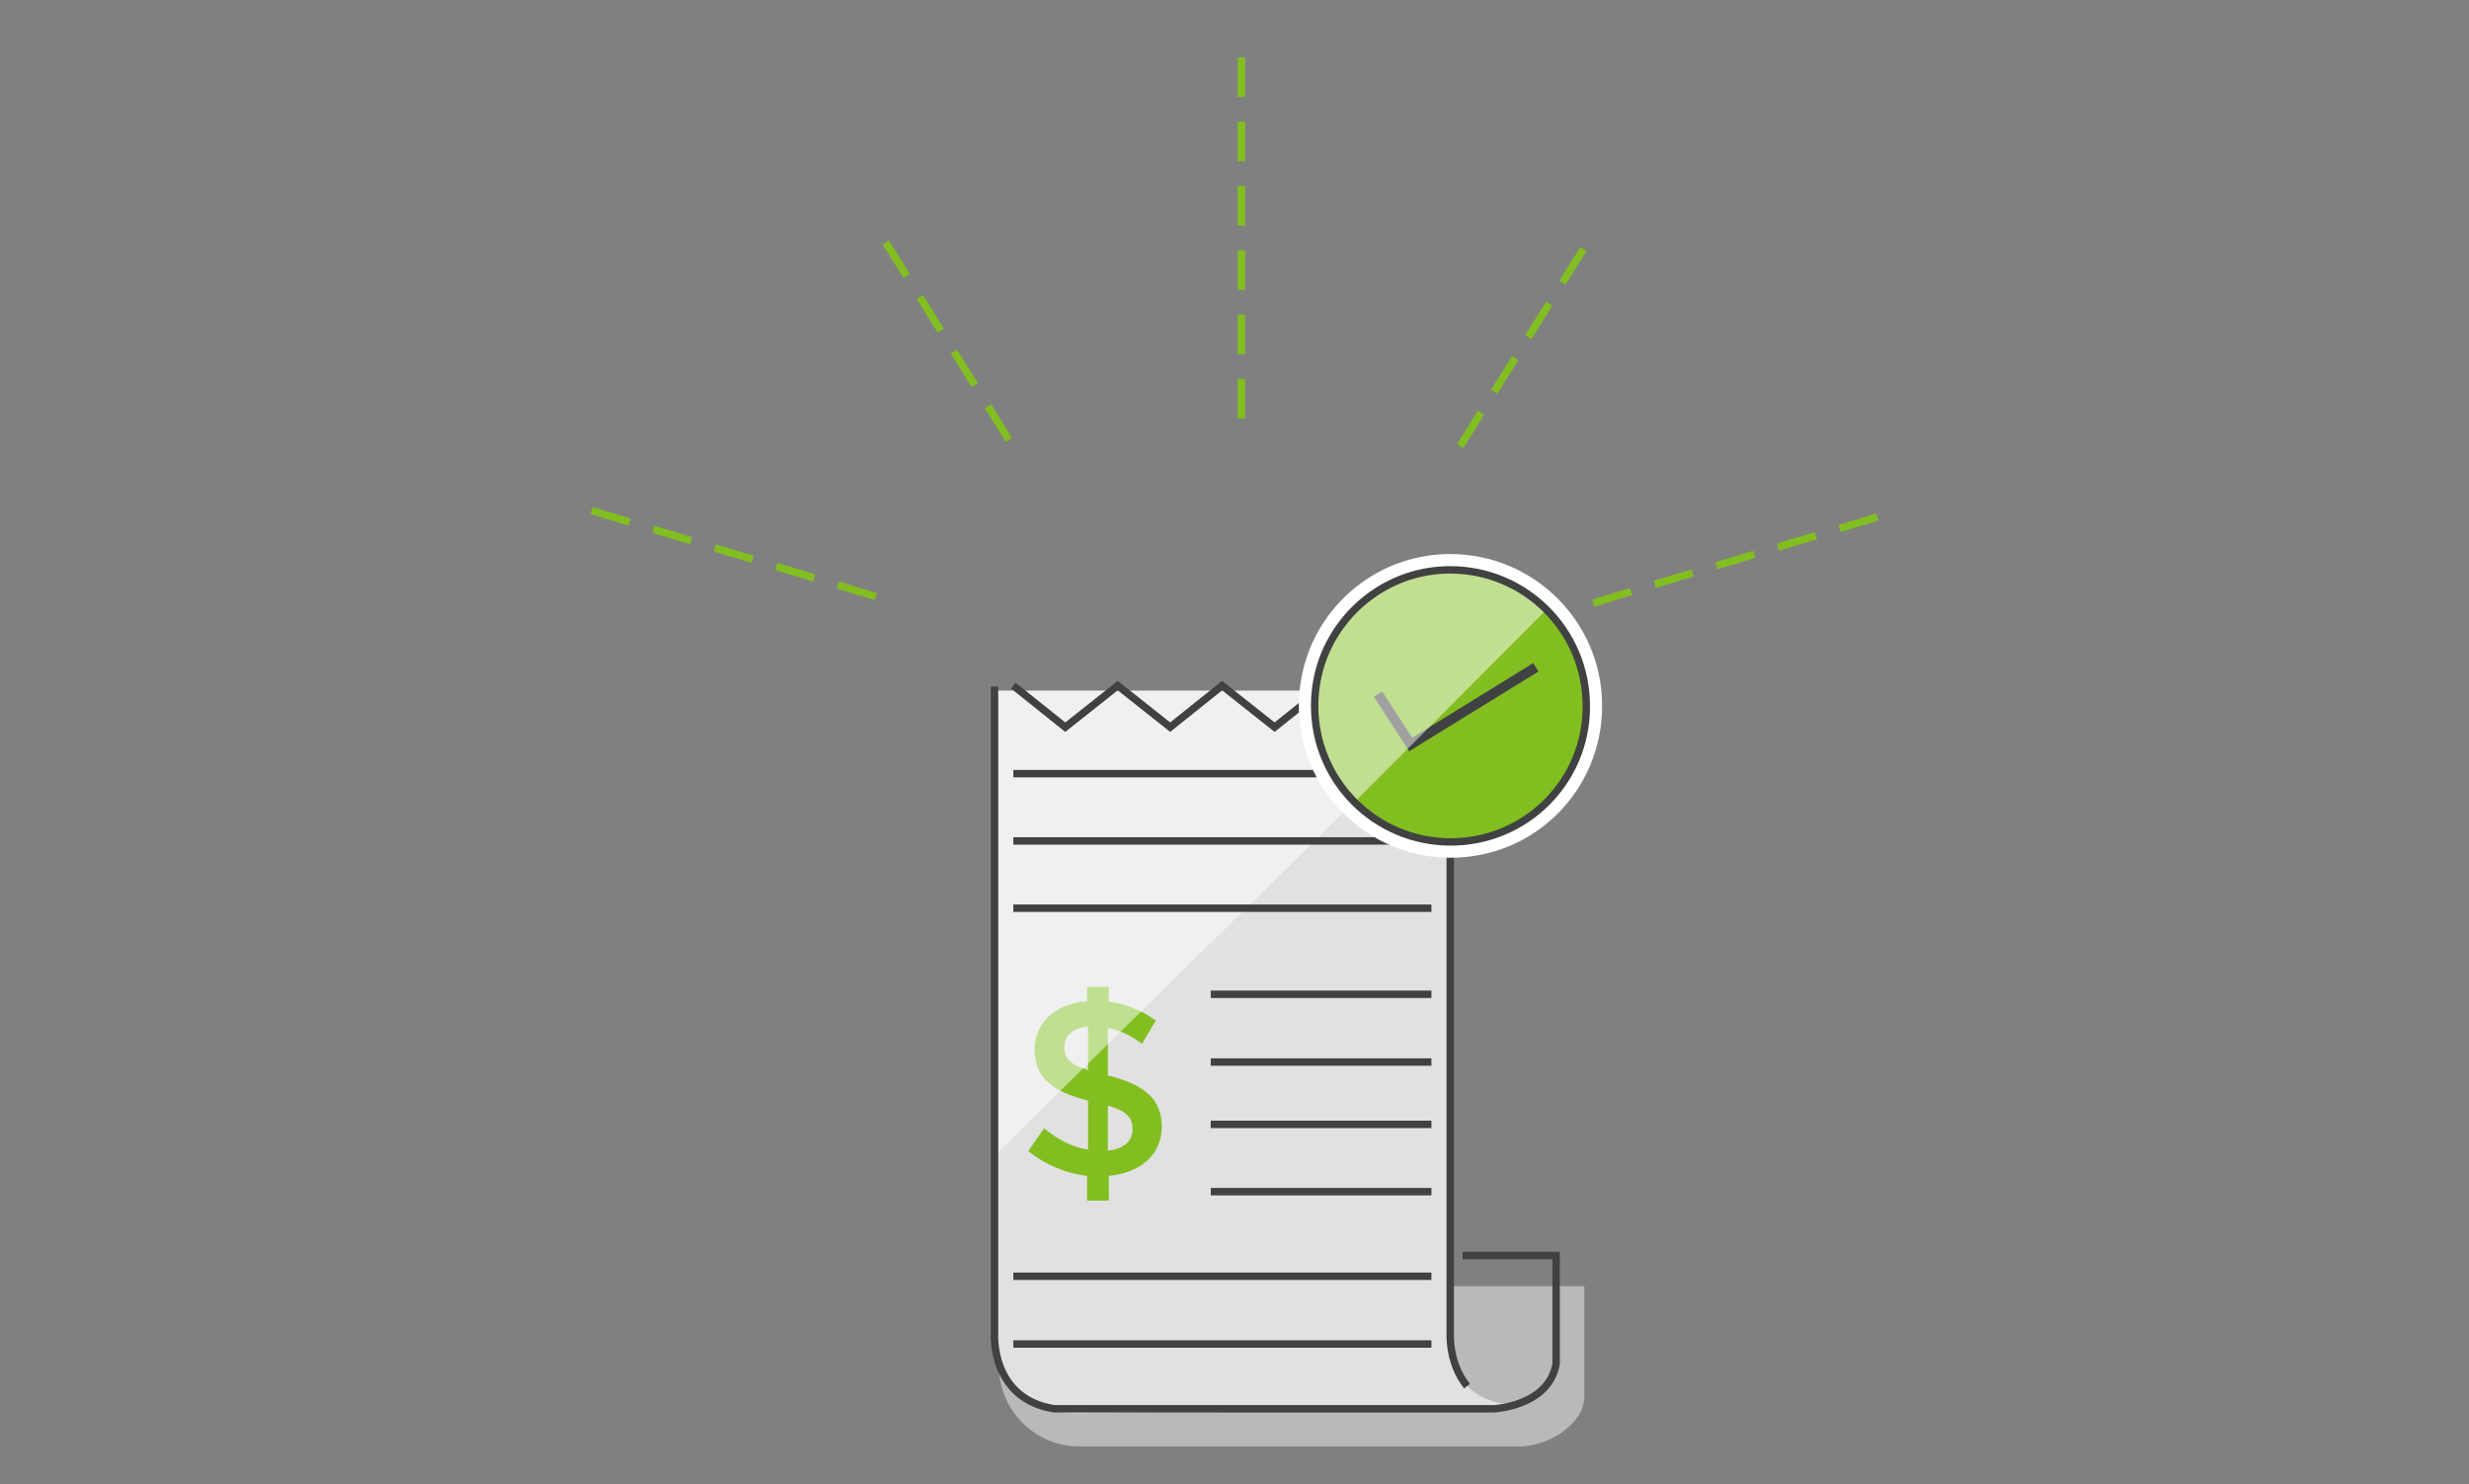 <?xml version="1.0" encoding="utf-8"?>
<!-- Generator: Adobe Illustrator 21.0.2, SVG Export Plug-In . SVG Version: 6.00 Build 0)  -->
<svg version="1.1" id="Layer_1" xmlns="http://www.w3.org/2000/svg" xmlns:xlink="http://www.w3.org/1999/xlink" x="0px" y="0px"
	 viewBox="0 0 499 300" style="enable-background:new 0 0 499 300;" xml:space="preserve">
<rect x="0" y="0" width="499" height="300" fill="#808080" stroke="none"/>
<g>
	<g>
		<path style="opacity:0.7;fill:#D1D3D4;enable-background:new    ;" d="M293.1,259.9V152.6h-0.1v-8.1h-91.1v131.7
			c0,8.9,7.3,16.2,16.2,16.2h89.1c5.7,0,13-4.5,13-10.1v-22.3H293.1z"/>
		<path style="fill:#E0E1E0;" d="M305.2,283.8c-6.7,0-12.3-5.5-12.3-12.3V144.8h0.1v-5.2h-92v129.8c0,9,7.4,16.3,16.3,16.3l88-0.8
			l0.6-0.8L305.2,283.8z"/>
		<g>
			<path style="fill:#82BE20;" d="M224.1,237.7v5h-4.4v-5c-4.4-0.5-8.5-2.3-11.9-5l3.2-4.6c2.9,2.3,5.6,3.8,8.9,4.3v-9.9
				c-7.4-1.9-10.8-4.7-10.8-10.4c0-5.4,4.3-9.2,10.6-9.7v-2.9h4.4v3c3.7,0.5,6.7,1.8,9.5,3.8l-2.8,4.7c-2.2-1.7-4.5-2.7-6.9-3.2v9.6
				c7.7,1.9,10.9,5,10.9,10.4C234.8,233.4,230.5,237.1,224.1,237.7z M219.9,207.5c-3.2,0.3-4.8,2-4.8,4.2c0,2.1,1,3.5,4.8,4.6V207.5
				z M223.9,223.5v9.1c3.2-0.3,5-1.9,5-4.3C228.9,226,227.8,224.6,223.9,223.5z"/>
		</g>
		<path style="fill:none;stroke:#404142;stroke-width:1.5;stroke-miterlimit:10;" d="M293.1,138.8v130.9c0,0-0.3,6,3.4,10.5"/>
		<line style="fill:none;stroke:#404142;stroke-width:1.5;stroke-miterlimit:10;" x1="204.8" y1="258" x2="289.3" y2="258"/>
		<line style="fill:none;stroke:#404142;stroke-width:1.5;stroke-miterlimit:10;" x1="204.8" y1="271.7" x2="289.3" y2="271.7"/>
		<line style="fill:none;stroke:#404142;stroke-width:1.5;stroke-miterlimit:10;" x1="244.7" y1="227.3" x2="289.3" y2="227.3"/>
		<line style="fill:none;stroke:#404142;stroke-width:1.5;stroke-miterlimit:10;" x1="244.7" y1="240.9" x2="289.3" y2="240.9"/>
		<line style="fill:none;stroke:#404142;stroke-width:1.5;stroke-miterlimit:10;" x1="244.7" y1="201" x2="289.3" y2="201"/>
		<line style="fill:none;stroke:#404142;stroke-width:1.5;stroke-miterlimit:10;" x1="244.7" y1="214.7" x2="289.3" y2="214.7"/>
		<polygon style="opacity:0.5;fill:#FFFFFF;" points="201,139.7 296.5,139.7 201,233.6 		"/>
		<path style="fill:none;stroke:#404142;stroke-width:1.5;stroke-miterlimit:10;" d="M295.6,253.8h18.9v21.9
			c-1.5,8.6-12.6,9.1-12.6,9.1h-88.8c-12.9-2-12.1-15.1-12.1-15.1V138.8"/>
		<g>
			<polyline style="fill:none;stroke:#404142;stroke-width:1.5;stroke-miterlimit:10;" points="204.8,138.6 215.3,147 225.9,138.6 
				236.5,147 247,138.6 257.6,147 268.1,138.6 278.7,147 289.3,138.6 			"/>
		</g>
		<line style="fill:none;stroke:#404142;stroke-width:1.5;stroke-miterlimit:10;" x1="204.8" y1="156.4" x2="289.3" y2="156.4"/>
		<line style="fill:none;stroke:#404142;stroke-width:1.5;stroke-miterlimit:10;" x1="204.8" y1="170" x2="289.3" y2="170"/>
		<line style="fill:none;stroke:#404142;stroke-width:1.5;stroke-miterlimit:10;" x1="204.8" y1="183.6" x2="289.3" y2="183.6"/>
		<path style="fill:#FFFFFF;" d="M293.2,173.4c-16.9,0-30.7-13.7-30.7-30.7c0-3.8,0.7-7.4,1.9-10.7c4.3-11.7,15.6-20,28.7-20
			c16.9,0,30.7,13.7,30.7,30.7S310.2,173.4,293.2,173.4z"/>
		<path style="fill:#82BE20;" d="M293.2,170.2c-15.2,0-27.5-12.3-27.5-27.5c0-3.4,0.6-6.6,1.7-9.6c3.9-10.4,13.9-17.9,25.7-17.9
			c15.2,0,27.5,12.3,27.5,27.5C320.7,157.9,308.4,170.2,293.2,170.2z"/>
		<polyline style="fill:none;stroke:#404142;stroke-width:2;stroke-miterlimit:10;" points="278.5,140.3 285.1,150.5 310.4,134.9 		
			"/>
		<path style="opacity:0.5;fill:#FFFFFF;" d="M273.8,162.1c-5-5-8-11.8-8-19.4c0-3.4,0.6-6.6,1.7-9.6c3.9-10.4,13.9-17.9,25.7-17.9
			c7.6,0,14.4,3.1,19.4,8"/>
		<path style="fill:none;stroke:#404142;stroke-width:1.5;stroke-miterlimit:9;" d="M293.2,170.2c-15.2,0-27.5-12.3-27.5-27.5
			c0-3.4,0.6-6.6,1.7-9.6c3.9-10.4,13.9-17.9,25.7-17.9c15.2,0,27.5,12.3,27.5,27.5C320.7,157.9,308.4,170.2,293.2,170.2z"/>
	</g>
	<g>
		
			<line style="fill:none;stroke:#82BE20;stroke-width:1.5;stroke-miterlimit:10;stroke-dasharray:8,5;" x1="250.9" y1="84.6" x2="250.9" y2="7.7"/>
		
			<line style="fill:none;stroke:#82BE20;stroke-width:1.5;stroke-miterlimit:10;stroke-dasharray:8,5;" x1="203.9" y1="88.9" x2="177.2" y2="46.1"/>
		
			<line style="fill:none;stroke:#82BE20;stroke-width:1.5;stroke-miterlimit:10;stroke-dasharray:8,5;" x1="177" y1="120.6" x2="119.5" y2="103.2"/>
		<g>
			
				<line style="fill:none;stroke:#82BE20;stroke-width:1.5;stroke-miterlimit:10;stroke-dasharray:8,5;" x1="295.1" y1="90.2" x2="321.8" y2="47.5"/>
			
				<line style="fill:none;stroke:#82BE20;stroke-width:1.5;stroke-miterlimit:10;stroke-dasharray:8,5;" x1="322" y1="121.9" x2="379.5" y2="104.5"/>
		</g>
	</g>
</g>
</svg>
